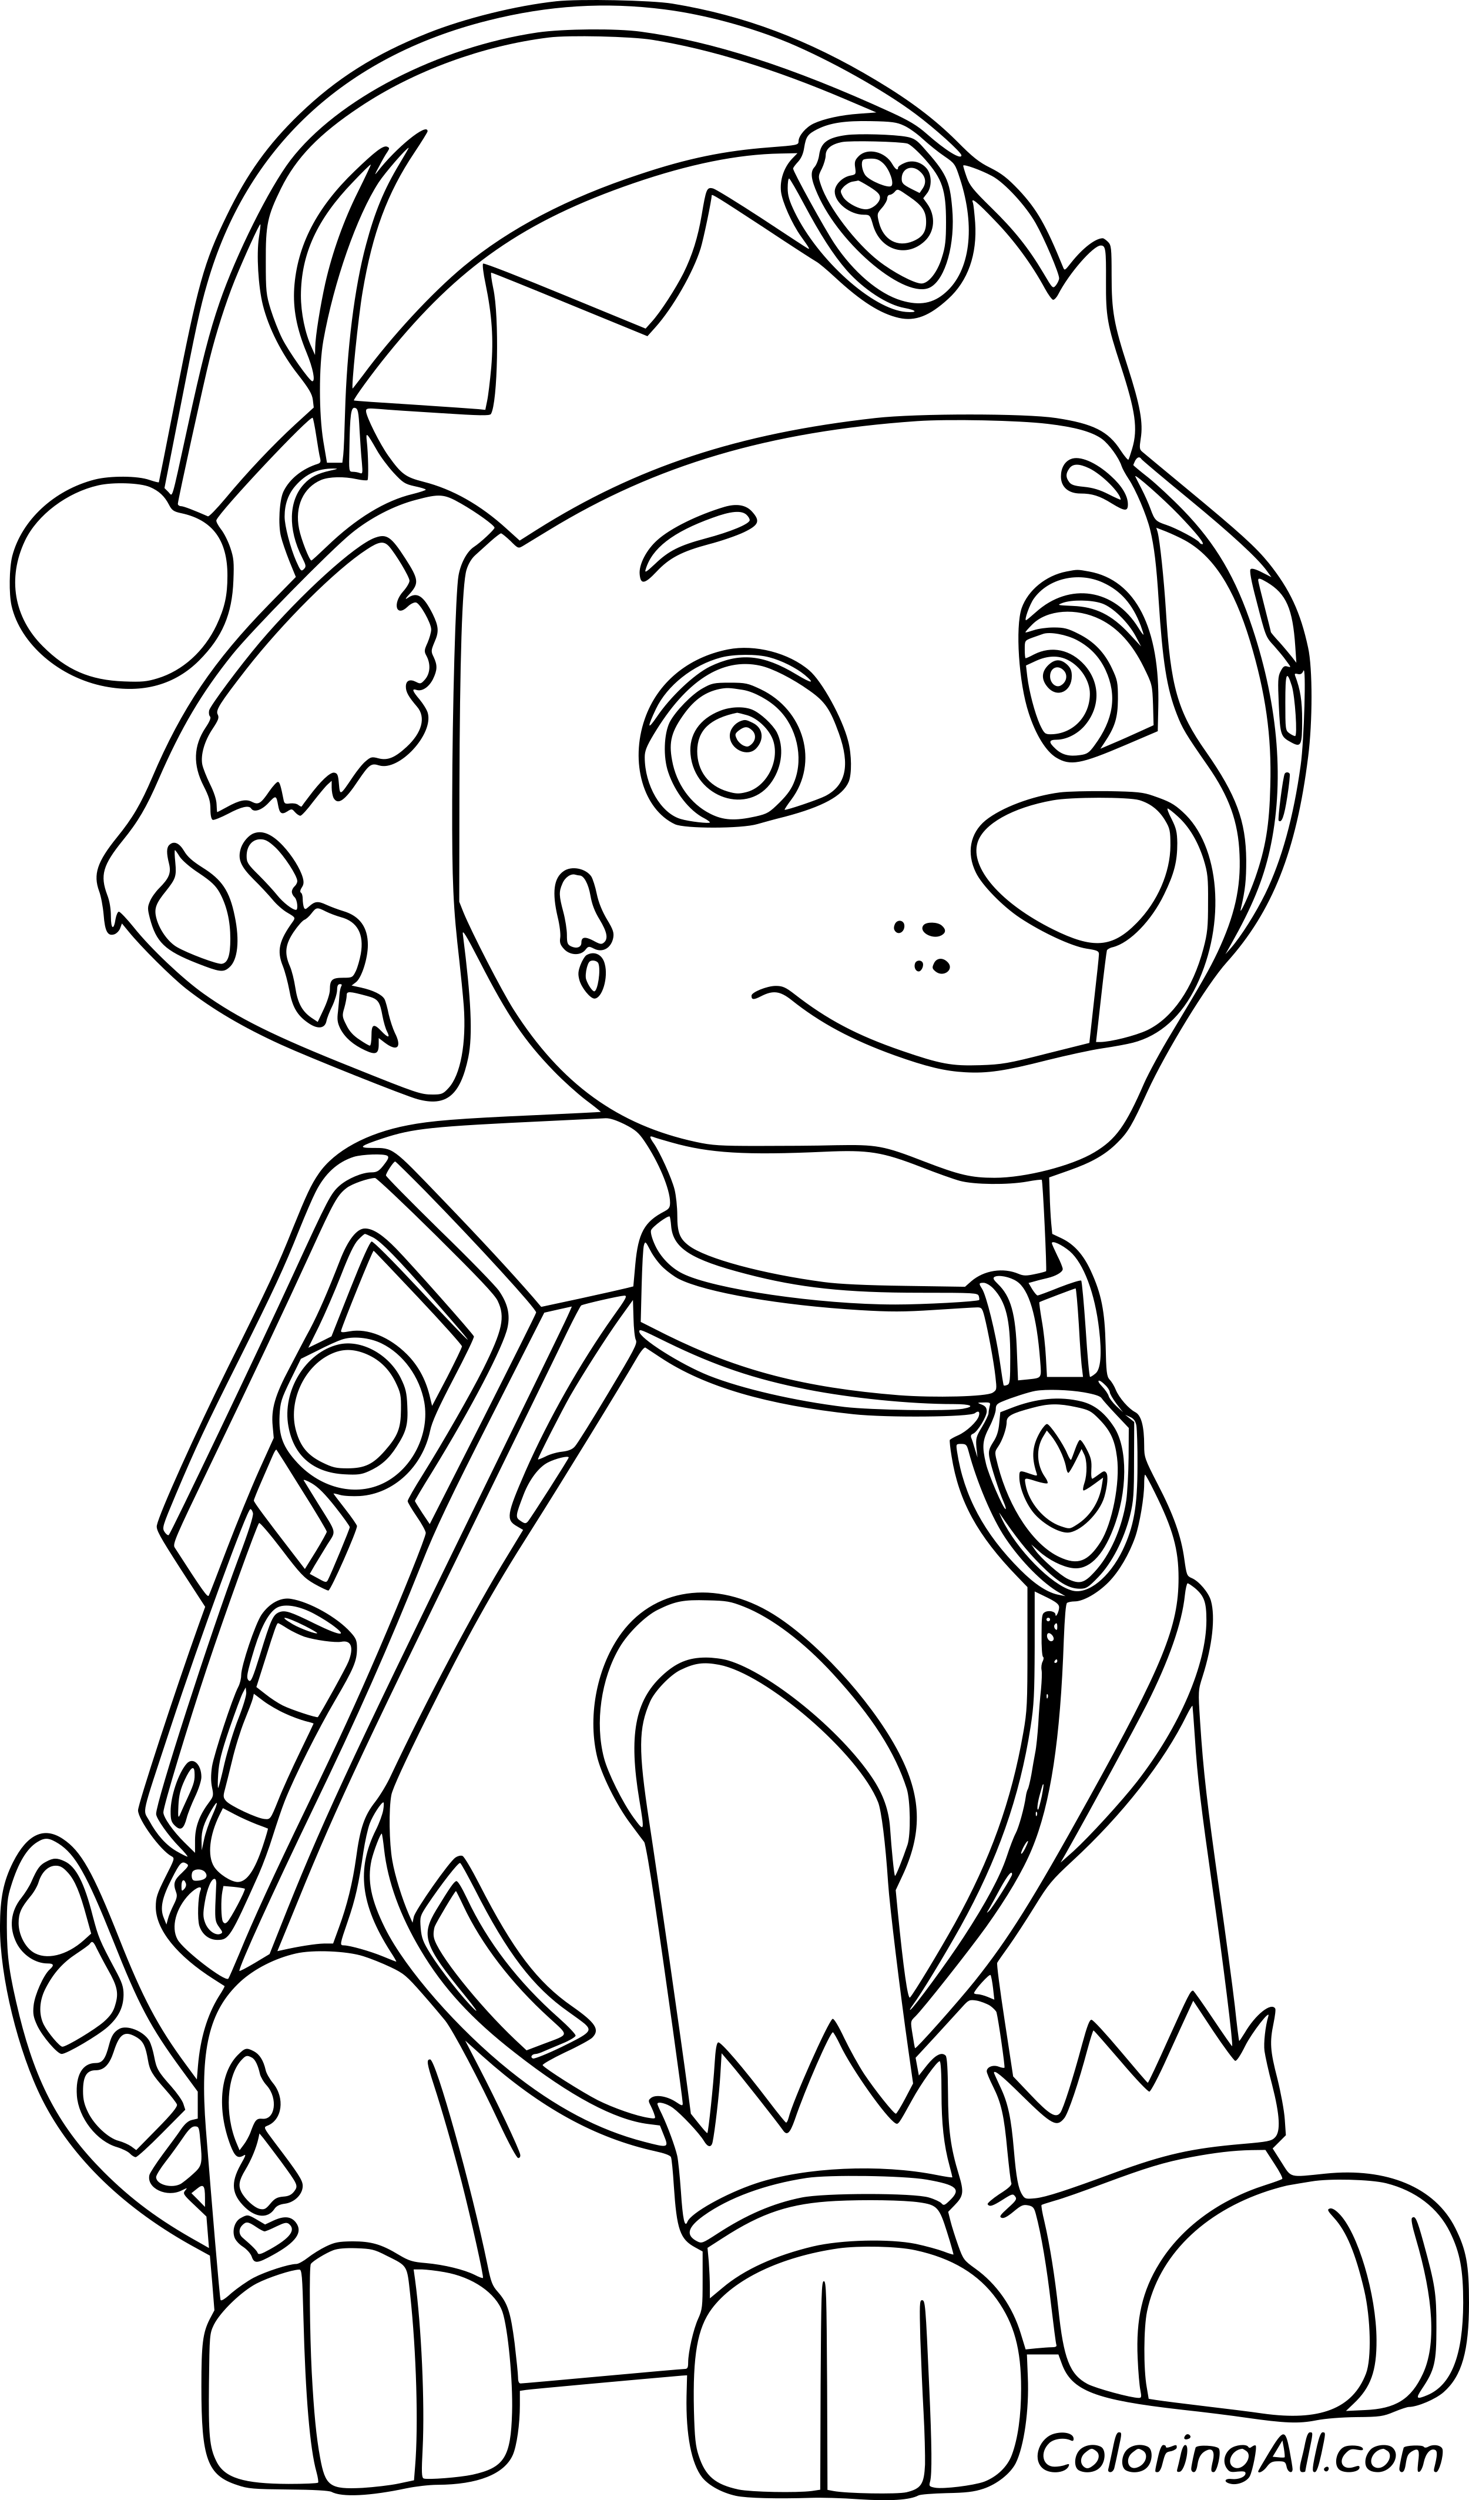 <?xml version="1.0" encoding="UTF-8"?>
<svg xmlns="http://www.w3.org/2000/svg" version="1.0" viewBox="0 0 811.783 1381.119" preserveAspectRatio="xMidYMid meet">
  <g transform="translate(-277.716,1441.616) scale(0.1,-0.1)" fill="#000000" stroke="none">
    <path d="M5850 14409 c-221 -24 -505 -94 -710 -176 -291 -116 -505 -251 -709 -448 -173 -167 -289 -329 -401 -560 -127 -261 -158 -374 -286 -1025 -48 -245 -88 -446 -89 -448 -2 -2 -25 4 -52 13 -64 23 -217 24 -303 2 -224 -58 -403 -224 -455 -422 -17 -68 -19 -209 -4 -275 48 -211 265 -398 517 -446 209 -40 387 10 521 145 127 128 181 254 188 441 4 100 2 124 -17 180 -12 36 -35 82 -52 103 -16 21 -28 43 -25 50 22 53 518 580 532 565 3 -3 12 -48 20 -101 8 -53 17 -107 21 -121 5 -20 2 -27 -12 -32 -87 -27 -157 -84 -190 -152 -23 -46 -31 -185 -14 -250 6 -26 27 -87 46 -135 l36 -88 -149 -152 c-306 -313 -482 -574 -644 -954 -63 -147 -108 -225 -196 -333 -109 -135 -132 -204 -98 -297 10 -26 21 -85 25 -131 7 -91 22 -119 59 -107 12 4 27 19 32 33 l10 27 37 -45 c69 -85 237 -252 317 -315 146 -114 313 -213 526 -310 153 -70 686 -283 754 -301 159 -43 236 21 280 231 25 122 16 318 -30 680 -4 31 16 -1 93 -150 154 -300 247 -438 409 -605 50 -52 130 -124 177 -160 47 -35 84 -65 83 -66 -1 -1 -164 -9 -362 -18 -430 -19 -578 -31 -705 -56 -225 -43 -405 -141 -491 -266 -43 -62 -69 -119 -142 -299 -86 -215 -132 -314 -359 -770 -180 -363 -381 -809 -394 -875 -5 -24 15 -60 130 -239 l137 -211 -35 -97 c-130 -363 -336 -993 -336 -1027 0 -51 124 -222 185 -254 19 -10 17 -15 -34 -115 -46 -92 -53 -113 -53 -165 0 -125 117 -270 322 -400 30 -19 56 -36 58 -37 2 -2 -12 -27 -31 -56 -64 -103 -103 -231 -116 -386 l-6 -74 -61 83 c-155 210 -239 369 -369 698 -145 366 -210 481 -309 547 -105 71 -198 28 -277 -128 -53 -106 -71 -196 -72 -354 -1 -277 100 -691 233 -956 163 -324 457 -608 856 -824 l71 -39 13 -151 12 -151 -26 -49 c-38 -75 -46 -136 -46 -371 0 -401 32 -491 197 -545 61 -21 90 -23 284 -25 139 -1 224 -6 238 -13 57 -31 214 -23 416 20 49 10 125 19 170 19 223 1 369 59 416 165 22 50 39 171 39 275 l0 79 33 5 c24 4 607 57 861 79 l30 2 -3 -115 c-4 -215 27 -374 87 -450 37 -45 109 -84 186 -101 60 -13 229 -17 416 -11 52 2 172 -1 265 -8 171 -11 280 -4 327 21 10 6 80 11 156 13 109 2 151 7 203 24 75 25 149 83 179 141 46 92 75 295 67 477 l-5 124 87 0 87 0 18 -49 c54 -152 185 -202 662 -256 121 -13 281 -33 355 -44 217 -31 293 -34 389 -15 51 10 140 17 225 18 128 1 146 4 206 29 36 15 73 27 81 27 48 0 149 43 193 82 101 89 140 227 140 493 0 212 -15 292 -76 414 -112 224 -377 335 -717 300 -204 -21 -187 -26 -243 62 l-49 77 36 36 37 37 -6 87 c-3 48 -22 149 -41 226 -40 154 -43 201 -21 306 8 40 13 76 9 81 -22 36 -109 -33 -168 -134 -16 -26 -30 -47 -31 -45 -2 2 -13 89 -24 193 -12 105 -51 393 -86 640 -67 475 -88 653 -106 931 -11 170 -11 172 14 250 54 170 71 328 46 417 -12 45 -67 110 -107 126 -26 11 -28 18 -40 103 -17 127 -60 248 -148 417 -71 138 -74 147 -74 212 0 106 -16 167 -49 184 -37 19 -90 80 -108 124 -8 20 -23 45 -34 56 -16 18 -19 42 -22 190 -5 190 -23 283 -82 411 -41 89 -92 146 -160 179 l-53 25 -6 62 c-3 35 -7 105 -8 156 l-3 94 108 38 c128 45 203 88 268 153 60 59 82 96 167 283 101 220 330 594 438 714 253 281 385 615 450 1135 25 194 25 491 0 603 -42 196 -101 322 -217 467 -73 90 -158 167 -458 415 -123 102 -232 192 -241 200 -16 13 -17 22 -9 74 14 86 -3 181 -71 393 -78 241 -90 309 -90 509 0 151 -2 166 -20 184 -11 11 -24 20 -29 20 -40 0 -110 -54 -173 -133 -37 -47 -38 -48 -47 -25 -95 233 -144 318 -244 425 -62 65 -95 91 -157 122 -63 31 -98 59 -186 148 -121 120 -255 222 -444 335 -377 226 -731 359 -1127 424 -116 19 -516 27 -643 13z m600 -45 c220 -28 475 -97 685 -184 228 -96 526 -262 701 -393 105 -78 254 -212 254 -229 0 -27 -88 27 -192 119 -52 46 -97 73 -202 121 -542 248 -982 390 -1376 443 -137 19 -430 16 -571 -4 -550 -81 -1110 -370 -1367 -706 -116 -152 -301 -522 -392 -787 -55 -160 -96 -317 -180 -704 -89 -407 -77 -367 -103 -341 l-21 21 78 397 c95 487 119 599 158 732 216 749 755 1254 1553 1454 334 84 648 103 975 61z m-67 -168 c317 -51 675 -161 1075 -332 l162 -69 -95 -7 c-101 -7 -195 -28 -251 -54 -43 -20 -84 -68 -84 -98 0 -21 -5 -22 -162 -34 -248 -19 -451 -60 -717 -149 -398 -131 -720 -300 -971 -508 -178 -148 -398 -386 -558 -603 -30 -39 -55 -72 -56 -72 -9 0 31 395 55 535 55 325 136 544 286 768 40 60 73 113 73 118 0 51 -175 -91 -279 -226 -16 -21 -13 -12 10 30 17 33 38 70 47 82 13 20 12 23 -2 29 -21 8 -66 -26 -179 -135 -210 -202 -318 -411 -334 -646 -7 -114 13 -223 68 -356 36 -87 50 -159 32 -159 -15 1 -132 166 -167 237 -20 40 -48 112 -63 160 -25 81 -27 102 -27 263 -1 206 9 252 84 405 84 170 211 301 435 450 298 199 680 339 1045 384 109 14 457 6 573 -13z m1388 -473 c26 -11 74 -45 106 -75 33 -30 86 -73 119 -95 57 -39 60 -43 86 -124 87 -267 56 -510 -79 -628 -68 -61 -143 -75 -244 -45 -125 37 -265 156 -371 315 -55 83 -228 397 -228 414 0 5 12 21 26 36 18 19 30 45 35 79 10 61 19 75 72 102 69 35 152 48 297 45 113 -2 143 -6 181 -24z m-2787 -213 c-85 -141 -136 -265 -184 -445 -64 -237 -106 -577 -116 -925 -3 -107 -7 -214 -10 -237 l-5 -43 -43 0 -42 0 -20 118 c-25 154 -25 414 0 557 58 324 185 688 306 874 34 52 154 191 166 191 1 0 -22 -40 -52 -90z m2169 28 c-44 -48 -67 -116 -60 -180 7 -58 61 -178 110 -247 48 -67 53 -76 36 -66 -8 4 -122 79 -254 166 -132 86 -252 160 -267 164 -35 9 -39 -2 -63 -145 -21 -125 -52 -224 -101 -323 -43 -85 -128 -217 -176 -269 l-33 -37 -445 183 c-245 101 -449 181 -453 176 -5 -4 1 -54 13 -110 36 -175 45 -306 32 -462 -7 -76 -17 -160 -23 -187 l-10 -49 -37 4 c-20 2 -183 13 -362 25 -178 11 -326 21 -327 23 -5 5 101 151 185 254 393 486 756 738 1360 946 309 106 577 160 811 164 l95 2 -31 -32z m-2397 -180 c-79 -158 -142 -334 -181 -505 -28 -126 -55 -294 -56 -355 l-1 -43 -19 43 c-36 77 -59 190 -59 286 1 228 88 420 288 627 52 55 96 98 98 96 2 -1 -30 -68 -70 -149z m3505 85 c68 -37 184 -162 239 -259 47 -82 130 -277 130 -305 0 -9 -8 -26 -17 -38 -18 -21 -18 -21 -70 67 -82 138 -161 237 -288 361 -100 98 -120 123 -136 169 -11 31 -19 59 -19 63 0 11 101 -25 161 -58z m-1041 -154 c89 -167 162 -281 236 -366 93 -105 224 -191 319 -208 70 -13 76 -27 9 -22 -183 14 -486 286 -615 551 -30 62 -39 92 -39 133 0 29 3 53 8 53 4 0 41 -64 82 -141z m-226 -127 c149 -99 281 -184 294 -191 13 -7 60 -46 105 -88 144 -133 250 -200 352 -223 90 -20 168 10 272 105 109 99 161 245 149 422 -4 51 -9 99 -12 108 -14 35 20 9 122 -98 106 -109 204 -243 275 -374 19 -35 40 -63 46 -63 7 0 20 14 28 30 60 117 194 270 235 270 27 0 30 -18 29 -200 -1 -191 7 -237 82 -466 81 -249 95 -347 63 -455 -9 -30 -18 -58 -21 -62 -2 -4 -22 19 -43 51 -68 106 -151 148 -357 179 -170 26 -768 26 -998 0 -759 -85 -1319 -269 -1873 -618 l-93 -59 -72 65 c-145 132 -298 219 -460 260 -98 25 -121 41 -193 142 -47 65 -124 219 -124 248 0 16 8 17 73 12 39 -4 193 -14 340 -23 215 -14 270 -15 277 -5 38 62 47 539 13 694 -10 48 -15 87 -11 87 5 0 201 -79 436 -176 l427 -175 43 48 c97 108 210 305 251 437 16 52 61 268 61 293 0 10 36 -13 284 -175z m-2786 -57 c-14 -94 -4 -271 22 -375 32 -127 104 -269 194 -383 60 -77 78 -107 82 -140 l5 -42 -103 -94 c-125 -115 -269 -268 -385 -408 -48 -57 -91 -102 -97 -99 -73 32 -134 56 -148 56 -10 0 -18 6 -18 13 0 18 144 675 176 802 37 148 89 310 138 432 50 123 137 315 142 310 2 -2 -2 -34 -8 -72z m556 -1063 c4 -65 9 -146 13 -181 5 -58 4 -64 -11 -58 -10 4 -27 7 -39 7 -22 0 -22 3 -19 127 3 191 9 232 31 226 16 -4 20 -20 25 -121z m3801 33 c154 -18 246 -44 301 -83 40 -29 95 -106 109 -150 4 -13 21 -44 38 -70 40 -59 100 -200 120 -282 22 -90 35 -197 47 -390 22 -340 45 -487 100 -628 31 -80 48 -109 172 -287 118 -170 168 -308 175 -490 8 -183 -27 -338 -122 -540 -46 -96 -81 -158 -252 -442 -61 -100 -129 -226 -153 -280 -102 -235 -156 -311 -275 -382 -124 -75 -383 -141 -552 -141 -129 0 -196 16 -388 90 -227 88 -261 94 -490 90 -104 -3 -298 -4 -430 -4 -207 0 -254 3 -341 22 -432 93 -747 321 -1009 732 -66 104 -231 425 -277 537 l-23 58 1 620 c2 712 15 1133 39 1213 10 33 28 63 48 81 18 16 55 50 83 75 28 25 55 46 60 46 4 0 28 -19 52 -42 42 -42 43 -43 70 -27 15 9 79 48 143 87 590 360 1216 545 2034 602 176 12 561 4 720 -15z m-3705 -146 c19 -34 60 -89 92 -124 52 -56 63 -63 118 -75 33 -7 60 -15 60 -19 0 -3 -33 -14 -73 -24 -151 -36 -312 -134 -473 -289 -45 -43 -83 -78 -86 -78 -11 0 -57 118 -68 174 -25 124 23 229 122 271 44 18 126 20 198 4 28 -6 54 -8 58 -5 7 7 4 146 -4 216 -6 53 0 47 56 -51z m4225 -49 c3 -5 119 -103 258 -217 243 -200 386 -332 436 -402 l24 -33 -53 27 c-35 18 -56 23 -62 17 -7 -7 3 -64 32 -173 52 -202 51 -200 98 -251 21 -24 52 -60 67 -82 27 -36 28 -38 8 -32 -18 6 -25 1 -39 -26 -15 -28 -16 -52 -10 -188 8 -168 10 -173 71 -206 52 -28 58 -15 58 123 0 108 -10 171 -39 247 -4 11 0 13 15 9 15 -4 24 1 31 18 16 37 4 -385 -15 -521 -40 -289 -105 -524 -196 -711 -52 -106 -134 -236 -189 -299 l-31 -35 31 55 c115 204 177 353 214 520 82 368 49 790 -95 1225 -92 279 -203 467 -383 653 -61 63 -148 144 -193 180 -46 36 -83 67 -83 69 0 2 5 13 10 24 12 21 25 25 35 9z m-4485 -64 c-67 -15 -107 -35 -142 -73 -86 -91 -91 -250 -11 -407 22 -44 23 -50 9 -64 -14 -14 -18 -10 -42 44 -32 73 -64 195 -64 246 0 69 20 126 62 173 57 64 121 93 208 93 29 0 26 -2 -20 -12z m4690 -242 c100 -104 148 -164 131 -164 -5 0 -13 4 -16 10 -10 16 -129 79 -181 96 -60 20 -66 26 -89 89 -10 28 -32 77 -49 110 -17 33 -33 64 -35 69 -9 22 152 -120 239 -210z m-5685 152 c50 -21 82 -51 106 -98 16 -31 26 -38 69 -47 172 -37 255 -149 254 -346 0 -108 -15 -176 -60 -272 -69 -145 -188 -252 -326 -294 -59 -18 -87 -21 -186 -17 -188 7 -317 63 -448 194 -160 159 -197 376 -99 583 68 143 233 267 405 306 83 19 230 14 285 -9z m1719 -91 c86 -49 186 -121 186 -134 0 -10 -77 -82 -114 -106 -38 -25 -73 -90 -85 -158 -16 -87 -34 -728 -35 -1247 -1 -452 5 -581 40 -885 8 -71 19 -182 24 -245 15 -207 -18 -384 -85 -455 -29 -32 -38 -35 -87 -35 -66 0 -87 7 -438 148 -439 175 -638 274 -829 410 -115 82 -292 249 -385 366 -38 47 -75 86 -82 86 -6 0 -14 -18 -18 -39 -10 -67 -26 -59 -26 13 0 42 -7 85 -20 118 -41 109 -25 165 86 302 83 102 130 181 198 338 124 285 237 476 407 688 103 129 543 577 659 671 103 84 236 153 356 184 131 35 155 33 248 -20z m3998 -202 c159 -86 273 -262 363 -558 86 -287 120 -523 112 -800 -5 -217 -26 -343 -83 -507 -33 -94 -91 -219 -80 -173 25 107 30 158 30 270 -2 217 -55 359 -222 598 -158 224 -196 359 -222 782 -11 173 -33 385 -46 433 l-7 23 54 -21 c30 -12 75 -33 101 -47z m458 -234 c105 -63 141 -145 155 -354 l6 -90 -23 30 c-13 16 -44 54 -70 83 -27 29 -48 54 -48 57 0 3 -16 66 -35 141 -19 74 -35 139 -35 145 0 14 11 11 50 -12z m136 -572 c18 -59 32 -277 18 -277 -5 0 -20 7 -32 16 -21 15 -22 21 -22 170 0 164 7 183 36 91z m-3686 -2422 c57 -29 76 -45 108 -92 80 -118 142 -266 142 -340 0 -27 -6 -35 -32 -49 -110 -57 -144 -118 -160 -292 l-11 -122 -36 -9 c-20 -5 -134 -31 -254 -57 l-219 -47 -46 54 c-125 143 -276 307 -506 546 -274 285 -264 278 -384 278 -79 0 -66 11 61 53 168 55 263 65 922 96 149 7 287 14 308 15 25 1 60 -11 107 -34z m259 -100 c208 -59 407 -71 846 -51 244 11 316 -1 531 -84 84 -33 182 -68 216 -77 79 -21 264 -23 371 -4 42 8 79 12 81 10 6 -6 29 -500 24 -505 -3 -2 -31 -10 -62 -16 -46 -10 -63 -10 -89 1 -86 37 -193 20 -263 -41 l-34 -30 -328 5 c-220 3 -368 10 -451 21 -338 45 -654 130 -748 202 -50 38 -63 72 -63 166 0 46 -7 111 -15 143 -16 64 -82 208 -115 255 -24 34 -25 44 -4 36 9 -4 56 -18 103 -31z m-1572 -73 c10 -6 7 -17 -12 -42 -31 -42 -43 -50 -76 -50 -50 0 -130 -34 -175 -73 -49 -44 -62 -68 -257 -492 -186 -405 -671 -1420 -687 -1438 -4 -4 -14 3 -23 16 -15 23 -12 32 62 208 110 260 161 369 352 750 189 379 245 499 330 712 33 82 73 175 90 208 51 102 121 166 212 195 47 14 165 18 184 6z m209 -194 c297 -304 614 -651 614 -672 0 -6 -133 -271 -294 -590 l-294 -579 -41 61 c-22 34 -41 64 -41 67 0 3 42 75 94 158 217 353 396 696 418 801 15 71 1 131 -47 201 -19 28 -167 180 -330 338 -162 159 -295 294 -295 300 0 13 42 77 51 77 3 0 77 -73 165 -162z m60 -246 c233 -231 327 -329 342 -363 42 -88 26 -161 -81 -376 -70 -139 -222 -404 -333 -582 -46 -73 -84 -139 -84 -147 0 -7 23 -45 50 -85 28 -40 50 -81 50 -91 0 -22 -128 -341 -260 -648 -122 -283 -222 -501 -400 -870 -180 -372 -297 -626 -370 -805 -30 -71 -57 -134 -61 -139 -17 -20 -251 160 -281 217 -37 67 -9 173 66 250 39 39 74 51 61 20 -14 -34 -18 -160 -6 -196 16 -48 54 -77 100 -77 63 0 72 14 229 365 22 50 57 144 77 210 21 66 50 153 66 193 53 134 185 397 278 555 103 176 121 218 121 288 0 42 -5 55 -36 89 -74 82 -227 168 -329 184 -57 10 -120 -25 -163 -88 -35 -53 -112 -281 -112 -334 0 -18 -7 -47 -16 -64 -33 -63 -134 -372 -145 -439 -7 -47 -7 -84 0 -117 9 -42 7 -50 -13 -77 -56 -74 -80 -137 -81 -212 l0 -72 -58 57 c-64 63 -117 139 -117 167 0 33 138 489 240 795 100 301 276 789 289 803 4 4 60 -61 124 -145 104 -137 124 -158 181 -191 36 -20 71 -37 78 -37 13 0 158 329 158 356 0 6 -29 48 -65 94 -36 46 -65 84 -65 86 0 1 17 -2 37 -8 21 -6 70 -8 109 -6 186 12 346 161 388 360 10 49 45 126 130 289 64 122 115 227 112 233 -7 17 -348 401 -429 484 -76 78 -129 112 -173 112 -45 0 -94 -63 -138 -176 -69 -177 -117 -287 -165 -379 -27 -49 -78 -147 -114 -216 -80 -150 -102 -227 -93 -320 l6 -66 -81 -179 c-44 -98 -123 -291 -176 -429 -52 -137 -98 -256 -102 -263 -7 -12 -34 26 -188 265 -13 19 2 54 188 440 253 526 420 879 566 1198 124 272 145 310 196 349 30 23 119 54 157 55 8 0 159 -142 336 -317z m1300 52 c10 -123 109 -186 414 -265 294 -77 549 -104 963 -104 300 0 317 -1 323 -18 3 -10 4 -20 2 -22 -10 -9 -309 -25 -463 -25 -423 0 -1009 86 -1178 172 -64 32 -122 93 -151 158 -16 35 -25 68 -21 80 6 19 94 84 103 76 2 -3 6 -26 8 -52z m-1648 -63 c46 -24 135 -115 337 -346 273 -311 249 -293 -87 66 -144 154 -248 258 -257 257 -10 -2 -53 -98 -119 -264 l-103 -260 -64 -32 -64 -31 59 119 c32 66 87 193 122 282 43 111 72 172 94 195 17 18 34 33 38 33 4 0 23 -9 44 -19z m1605 -168 c25 -23 62 -50 84 -61 147 -75 566 -147 1002 -173 165 -10 244 -10 410 1 113 7 219 14 235 14 27 1 31 -3 43 -49 19 -74 52 -250 61 -333 8 -71 8 -74 -15 -89 -33 -22 -321 -29 -519 -14 -522 42 -884 136 -1283 333 l-143 72 5 200 c3 111 8 212 13 225 7 22 9 20 35 -30 15 -30 47 -73 72 -96z m2246 91 c76 -66 139 -231 162 -432 16 -134 9 -220 -20 -243 -13 -11 -26 -19 -30 -19 -4 0 -15 118 -24 262 -10 145 -21 266 -25 270 -4 4 -58 -13 -120 -37 -62 -25 -116 -45 -121 -45 -5 0 -18 16 -30 35 l-20 34 37 10 c20 6 51 13 67 17 47 11 85 33 85 50 0 8 -13 41 -30 74 -16 33 -30 64 -30 69 0 17 55 -8 99 -45z m-3600 -256 c133 -141 241 -262 241 -269 0 -7 -37 -83 -82 -171 l-83 -158 -15 62 c-23 89 -64 163 -124 223 -96 96 -217 145 -316 127 -39 -7 -50 -7 -48 3 10 38 174 444 180 442 3 -1 114 -118 247 -259z m3307 90 c68 -45 110 -189 129 -435 8 -104 12 -98 -71 -107 l-51 -5 -6 152 c-7 218 -34 312 -106 381 -23 22 -28 32 -19 38 21 14 87 1 124 -24z m-129 -40 c69 -74 93 -169 93 -379 0 -127 -2 -148 -16 -153 -9 -4 -18 -5 -20 -3 -2 1 -12 65 -23 142 -22 149 -73 355 -97 392 -19 30 -18 33 9 33 13 0 37 -14 54 -32z m472 -200 c6 -112 14 -222 18 -245 l5 -43 -99 0 -100 0 -6 108 c-3 59 -13 151 -23 205 -9 53 -15 99 -13 100 5 4 192 75 200 76 3 1 11 -90 18 -201z m-2574 45 c-179 -252 -359 -570 -484 -854 -104 -239 -109 -269 -47 -304 l34 -20 -85 -140 c-182 -296 -452 -807 -647 -1220 -20 -44 -59 -108 -86 -143 -59 -75 -83 -144 -105 -309 -19 -137 -50 -263 -95 -385 l-32 -88 -51 0 c-45 -1 -141 -16 -229 -36 l-28 -6 69 168 c246 607 344 816 1041 2244 233 476 454 929 491 1007 38 78 73 144 78 148 14 8 211 53 238 54 19 1 10 -16 -62 -116z m126 -129 c10 -19 -10 -56 -153 -294 -89 -149 -172 -282 -184 -294 -13 -16 -36 -25 -71 -29 -29 -3 -70 -15 -92 -27 -23 -11 -41 -18 -41 -15 0 10 132 269 178 350 71 123 196 319 275 430 l72 100 3 -100 c1 -55 7 -110 13 -121z m-395 94 c-24 -51 -247 -509 -496 -1018 -712 -1457 -854 -1764 -1075 -2322 l-58 -146 -83 -50 c-46 -27 -84 -47 -84 -43 0 29 184 432 410 901 242 501 414 889 600 1355 71 180 155 356 383 805 l292 575 75 17 c41 9 76 17 77 17 1 1 -17 -41 -41 -91z m568 -107 c267 -130 482 -203 771 -260 244 -48 572 -81 812 -81 97 0 123 -13 51 -26 -82 -14 -506 -7 -653 10 -273 33 -568 101 -750 173 -156 62 -385 207 -385 244 0 15 8 12 154 -60z m-1578 -6 c119 -58 211 -185 236 -325 30 -174 -65 -366 -222 -445 -152 -77 -345 -33 -478 109 -81 87 -105 151 -100 262 4 75 9 91 61 198 l57 116 93 46 c50 26 110 53 132 60 60 21 154 12 221 -21z m1543 -79 c242 -160 586 -261 1064 -312 186 -20 646 -16 672 6 19 16 29 8 21 -17 -10 -31 -68 -85 -113 -105 -23 -10 -44 -22 -47 -26 -2 -4 2 -45 10 -92 39 -246 143 -436 363 -663 l56 -58 0 -337 c0 -305 -2 -349 -23 -467 -66 -378 -182 -700 -379 -1055 -87 -156 -225 -384 -247 -408 -12 -12 -36 156 -68 478 l-11 115 36 77 c109 230 108 425 -5 655 -129 265 -426 604 -676 772 -317 214 -674 180 -869 -82 -134 -181 -189 -450 -138 -677 22 -100 109 -276 187 -379 34 -46 68 -91 75 -100 7 -9 32 -155 57 -326 61 -410 156 -1095 156 -1118 0 -15 -5 -14 -39 9 -48 31 -109 41 -135 22 -17 -13 -17 -17 -3 -44 8 -16 18 -39 21 -51 7 -20 5 -22 -31 -16 -69 10 -197 55 -283 98 -84 43 -292 174 -304 193 -3 5 53 37 124 71 72 33 139 70 150 81 44 44 19 82 -111 173 -193 134 -326 310 -513 675 -42 82 -84 153 -93 156 -9 4 -26 0 -39 -9 -34 -22 -221 -289 -230 -327 l-7 -33 -20 45 c-38 88 -78 216 -92 299 -17 96 -20 284 -5 362 7 36 73 180 199 434 222 446 356 687 574 1029 173 273 491 791 582 948 23 40 43 64 49 60 6 -4 44 -29 85 -56z m2456 -151 c14 -13 25 -31 25 -39 0 -8 16 -36 36 -63 l37 -48 -37 34 c-20 19 -39 44 -42 55 -3 12 -20 36 -37 54 -36 37 -18 44 18 7z m-119 -40 c62 -11 92 -21 99 -33 6 -9 42 -50 80 -90 l70 -74 -1 -161 c-1 -89 -7 -197 -13 -240 -24 -155 -90 -303 -177 -396 -56 -61 -82 -67 -146 -37 -42 20 -148 113 -180 159 l-22 32 42 -37 c53 -48 130 -87 186 -94 88 -12 166 63 225 217 80 204 81 446 4 563 -51 78 -107 122 -177 140 -123 31 -255 18 -394 -37 l-57 -22 -6 -62 c-4 -44 -14 -74 -34 -104 -22 -35 -26 -49 -21 -81 7 -44 54 -192 80 -250 9 -21 14 -38 10 -38 -12 0 -94 189 -108 250 -23 97 -20 129 19 204 19 37 35 81 35 97 0 24 6 31 38 44 47 20 149 53 182 58 59 10 184 6 266 -8z m-520 -77 c-3 -13 -6 -30 -6 -39 0 -8 -16 -42 -36 -75 -33 -54 -35 -64 -31 -114 l6 -55 -14 45 c-7 25 -16 53 -20 62 -5 12 -2 20 9 24 24 9 76 94 76 124 0 19 -7 29 -27 37 -28 11 -28 11 11 12 35 1 38 -1 32 -21z m480 -5 c69 -15 81 -21 125 -66 62 -63 87 -115 99 -212 18 -139 -27 -366 -91 -467 -70 -109 -127 -130 -227 -83 -143 66 -278 267 -340 505 -19 74 -19 75 -1 102 25 35 49 103 49 139 0 33 27 48 145 79 88 24 144 24 241 3z m331 -102 c3 -20 7 -119 6 -221 0 -224 -20 -337 -82 -467 -73 -151 -192 -247 -279 -223 -114 30 -307 227 -388 395 -13 28 -19 42 -12 31 86 -127 148 -206 223 -281 97 -98 157 -135 220 -135 35 0 46 7 101 64 75 77 142 207 176 341 19 78 22 117 22 303 l1 213 -25 20 -25 20 27 -12 c20 -9 30 -22 35 -48z m-927 -143 c44 -166 130 -370 203 -478 87 -130 210 -253 302 -304 l30 -17 -35 7 c-62 11 -133 57 -215 139 -200 200 -312 409 -349 653 -6 41 -6 42 23 42 27 0 31 -5 41 -42z m-3684 -214 c76 -120 137 -223 137 -229 0 -5 -27 -54 -60 -108 l-61 -98 -64 83 c-152 197 -218 286 -218 295 0 6 20 55 44 110 24 55 51 117 60 138 9 21 18 36 21 33 2 -2 66 -103 141 -224z m1474 181 c0 -7 -211 -338 -226 -354 -11 -12 -17 -12 -39 3 -31 20 -30 27 16 147 32 82 83 150 133 176 42 22 116 40 116 28z m3238 -192 c101 -203 132 -315 132 -474 0 -268 -86 -479 -498 -1222 -313 -565 -441 -769 -628 -1004 -99 -123 -324 -376 -330 -371 -2 2 -8 37 -14 76 -12 73 -12 73 16 100 43 42 295 361 390 493 117 164 204 311 254 432 103 248 157 604 176 1157 5 124 11 198 18 202 6 4 25 8 42 8 47 0 127 45 188 107 57 58 113 153 147 250 24 70 49 218 49 291 0 28 2 52 5 52 3 0 27 -44 53 -97z m-4528 -81 c44 -56 80 -106 80 -112 0 -10 -101 -253 -121 -292 -8 -15 -13 -14 -54 9 l-46 25 27 47 c15 25 47 77 70 115 50 79 55 56 -51 226 -39 63 -75 121 -79 128 -5 8 15 1 43 -15 36 -21 73 -58 131 -131z m-455 -34 c4 -15 -25 -105 -81 -253 -156 -417 -454 -1341 -454 -1409 0 -25 69 -122 129 -183 29 -29 48 -53 44 -53 -4 0 -31 13 -60 30 -57 33 -109 90 -152 170 -35 63 -47 10 116 505 171 519 426 1215 444 1215 5 0 11 -10 14 -22z m5205 -414 c52 -44 64 -78 64 -179 -1 -244 -146 -584 -383 -890 -84 -108 -266 -307 -352 -385 l-71 -63 31 54 c147 261 377 685 445 819 122 242 195 449 211 605 4 36 11 65 15 65 5 0 22 -12 40 -26z m-750 -107 c0 -23 -20 -62 -20 -40 0 17 -36 26 -58 14 -17 -9 -19 -22 -19 -126 -1 -63 3 -118 8 -121 5 -3 4 -14 -2 -26 -6 -11 -9 -32 -6 -47 3 -14 1 -62 -3 -106 -5 -44 -12 -129 -15 -190 -4 -60 -11 -132 -17 -160 -5 -27 -15 -81 -21 -120 -7 -38 -16 -76 -20 -82 -4 -7 -9 -25 -11 -41 -8 -59 -38 -169 -56 -203 -11 -20 -33 -78 -50 -130 -35 -106 -114 -254 -238 -444 -88 -135 -274 -389 -294 -401 -6 -4 0 8 14 27 45 60 172 269 263 432 204 368 327 716 387 1102 19 121 22 181 23 445 l0 305 68 -33 c52 -26 67 -38 67 -55z m-1742 4 c152 -60 332 -196 493 -372 218 -238 342 -432 407 -634 20 -63 23 -253 4 -310 -26 -77 -65 -175 -69 -171 -5 4 -19 146 -27 263 -7 101 -38 188 -99 279 -175 262 -566 580 -796 648 -30 9 -85 16 -122 16 -98 0 -166 -28 -245 -102 -148 -139 -183 -329 -124 -683 30 -180 29 -182 -31 -100 -62 85 -143 249 -164 330 -51 194 -16 439 86 611 47 80 144 175 212 208 95 47 141 56 272 52 108 -2 129 -6 203 -35z m-2404 -25 c32 -14 88 -47 125 -73 96 -69 55 -68 -88 2 -142 70 -168 78 -202 65 -33 -14 -46 -42 -104 -232 -40 -129 -51 -155 -62 -146 -17 14 -13 35 32 183 38 121 79 195 122 220 37 21 103 14 177 -19z m-21 -82 c37 -19 67 -36 67 -39 0 -9 -92 24 -135 49 -88 52 -42 45 68 -10z m4117 36 c0 -5 -4 -10 -10 -10 -5 0 -10 5 -10 10 0 6 5 10 10 10 6 0 10 -4 10 -10z m-4214 -50 c26 -16 68 -36 93 -45 60 -19 170 -34 204 -28 55 11 71 -31 40 -109 -12 -32 -148 -277 -169 -307 -5 -6 -148 41 -194 64 -26 13 -69 41 -96 63 l-50 39 49 154 c53 169 64 199 71 199 3 0 26 -13 52 -30z m4254 8 c0 -16 -3 -19 -11 -11 -6 6 -8 16 -5 22 11 17 16 13 16 -11z m-20 -64 c0 -8 -6 -14 -14 -14 -16 0 -29 27 -20 41 8 13 34 -9 34 -27z m20 -124 c0 -5 -5 -10 -11 -10 -5 0 -7 5 -4 10 3 6 8 10 11 10 2 0 4 -4 4 -10z m-1869 -20 c260 -49 774 -493 879 -760 18 -47 40 -221 55 -445 8 -125 67 -608 112 -924 l26 -184 -44 -84 c-24 -45 -47 -83 -51 -83 -12 0 -114 128 -175 219 -31 47 -80 136 -110 198 -33 70 -58 111 -65 107 -25 -16 -220 -453 -243 -547 -4 -15 -10 -27 -14 -26 -3 0 -44 50 -91 112 -150 197 -270 336 -284 331 -9 -4 -15 -39 -20 -122 -6 -106 -34 -373 -40 -379 -2 -2 -23 22 -47 52 l-44 55 -18 137 c-32 244 -165 1169 -212 1475 -61 400 -60 518 5 665 25 57 111 147 167 174 80 39 128 45 214 29z m-2656 -296 c-26 -65 -60 -177 -77 -248 -16 -72 -32 -133 -35 -136 -3 -3 -3 32 0 77 4 64 17 118 62 250 32 92 65 182 74 198 l16 30 3 -27 c2 -15 -17 -78 -43 -144z m257 27 c36 -17 86 -35 112 -42 25 -6 46 -12 46 -14 0 -1 -34 -73 -76 -159 -42 -87 -96 -205 -119 -264 -43 -107 -44 -107 -76 -104 -41 3 -188 72 -212 99 -16 18 -17 27 -8 60 6 21 24 95 41 164 16 69 47 168 68 220 21 52 42 106 46 122 l6 27 53 -40 c29 -22 83 -53 119 -69z m4215 87 c-3 -8 -6 -5 -6 6 -1 11 2 17 5 13 3 -3 4 -12 1 -19z m813 -218 c15 -233 33 -377 100 -850 57 -399 113 -850 106 -857 -1 -2 -49 67 -106 152 -57 85 -106 155 -110 155 -14 0 -27 -26 -136 -267 -60 -134 -111 -243 -114 -242 -3 0 -70 79 -150 174 -80 95 -152 174 -161 174 -11 1 -24 -33 -52 -136 -51 -191 -104 -355 -120 -377 -24 -33 -60 -12 -163 97 l-98 103 -47 309 c-26 170 -45 314 -41 319 3 6 32 48 64 92 32 45 96 143 143 219 77 125 95 146 207 250 277 255 508 550 634 808 16 32 30 54 31 50 1 -4 7 -82 13 -173z m-846 -327 c-8 -37 -17 -69 -19 -72 -9 -8 -5 31 6 73 18 65 18 66 22 66 3 0 -2 -30 -9 -67z m-4585 -109 c-17 -37 -37 -95 -44 -129 l-13 -60 -1 53 c-1 55 13 98 55 170 38 64 39 46 3 -34z m946 34 c-4 -24 -22 -73 -40 -109 -109 -217 -86 -414 80 -674 20 -30 34 -55 32 -55 -2 0 -36 13 -74 29 -70 29 -184 61 -216 61 -23 0 -22 5 22 133 42 121 61 207 86 381 9 60 25 131 35 158 17 46 64 118 76 118 3 0 3 -19 -1 -42z m-700 -79 c33 -12 61 -23 63 -24 1 -1 -11 -44 -28 -95 -45 -136 -89 -200 -139 -200 -37 0 -106 45 -131 85 -38 61 -25 174 31 287 l18 36 63 -33 c35 -19 90 -43 123 -56z m4312 49 c-3 -8 -6 -5 -6 6 -1 11 2 17 5 13 3 -3 4 -12 1 -19z m-3607 -189 c20 -178 88 -364 201 -554 125 -211 282 -382 524 -570 304 -238 550 -369 735 -392 l64 -8 22 -55 c28 -69 25 -70 -109 -35 -252 65 -492 192 -742 392 -287 230 -577 561 -690 788 -78 157 -99 264 -75 375 12 52 51 153 57 147 2 -2 8 -42 13 -88z m-1799 33 c93 -60 154 -168 300 -532 144 -363 206 -479 380 -717 l89 -121 0 -75 0 -74 -30 -7 c-21 -4 -40 -20 -63 -53 -17 -26 -63 -87 -100 -137 -37 -50 -70 -101 -74 -114 -18 -74 97 -128 180 -85 31 15 31 15 17 -2 -13 -16 -9 -23 52 -80 l66 -63 7 -87 7 -87 -58 33 c-218 121 -371 235 -524 388 -241 242 -371 483 -465 861 -56 230 -69 321 -70 490 0 136 3 164 24 230 39 126 87 206 145 241 42 26 64 24 117 -9z m5340 -29 c-11 -21 -20 -32 -21 -25 0 16 32 73 38 68 2 -2 -6 -21 -17 -43z m-4631 -83 c12 -8 7 -16 -27 -49 -44 -40 -50 -60 -33 -106 8 -21 5 -35 -14 -73 -13 -26 -27 -60 -31 -77 l-8 -30 -14 35 c-23 53 -11 112 43 217 47 93 56 101 84 83z m1590 -138 c180 -355 323 -542 517 -678 37 -26 78 -56 91 -67 43 -39 31 -51 -125 -127 -80 -39 -153 -68 -160 -65 -18 6 -7 25 14 25 8 0 29 7 46 15 18 8 64 27 102 43 39 16 71 35 73 43 1 8 -41 52 -94 99 -223 197 -393 419 -505 657 -32 67 -53 101 -61 98 -14 -6 -35 -36 -110 -159 -86 -142 -69 -195 159 -474 53 -65 77 -99 53 -77 -61 58 -188 218 -244 308 -41 66 -49 87 -54 142 -5 63 -3 67 33 123 79 118 176 243 185 237 6 -3 41 -68 80 -143z m-1490 93 c19 -23 5 -42 -33 -47 -30 -3 -36 -1 -40 19 -2 12 1 27 6 32 16 16 53 13 67 -4z m4460 -13 c0 -13 -108 -184 -127 -202 -15 -14 -15 -13 -1 10 8 14 36 64 62 113 42 76 66 105 66 79z m-4398 -58 c-1 -16 -3 -68 -5 -116 -2 -76 1 -90 21 -117 21 -28 21 -32 6 -38 -27 -10 -67 19 -83 61 -12 32 -13 50 -2 115 13 78 38 134 56 128 5 -2 9 -17 7 -33z m-168 9 c4 -9 0 -23 -9 -32 -13 -14 -15 -12 -15 17 0 34 14 43 24 15z m326 -30 c7 -6 -80 -171 -98 -185 -10 -9 -16 -8 -23 3 -10 16 -12 121 -3 167 l6 30 57 -5 c31 -3 58 -8 61 -10z m1208 -95 c99 -211 266 -429 474 -618 112 -103 115 -89 -33 -145 l-92 -35 -61 57 c-205 194 -436 484 -451 567 -4 17 -1 45 5 61 10 25 111 195 117 195 1 0 20 -37 41 -82z m-553 -278 c39 -12 106 -39 150 -60 74 -35 89 -48 176 -147 52 -59 108 -126 126 -148 44 -56 191 -334 298 -564 55 -118 98 -196 106 -196 8 0 13 8 11 19 -5 30 -135 304 -224 475 l-80 155 98 -88 c317 -283 621 -450 951 -523 51 -11 85 -23 88 -33 4 -8 11 -80 16 -160 16 -240 34 -293 117 -338 l42 -23 0 -159 c0 -146 -2 -162 -24 -211 -27 -58 -56 -187 -56 -244 0 -28 -4 -35 -19 -35 -11 0 -216 -18 -456 -40 -240 -22 -443 -40 -451 -40 -9 0 -14 11 -14 33 0 18 -9 104 -19 190 -22 170 -38 221 -93 283 -30 34 -38 54 -57 149 -88 429 -285 1135 -317 1135 -21 0 -18 -22 20 -139 48 -148 108 -358 155 -541 51 -200 123 -522 117 -527 -2 -3 -23 5 -46 17 -58 29 -169 56 -269 65 -74 6 -93 12 -149 45 -97 59 -153 75 -257 75 -77 -1 -98 -5 -146 -28 -31 -15 -76 -43 -100 -62 -24 -19 -53 -35 -64 -35 -41 0 -171 -42 -236 -76 -36 -19 -91 -58 -123 -85 -37 -34 -58 -46 -60 -37 -5 12 -48 525 -81 943 -34 439 16 653 191 815 78 71 192 129 306 155 94 22 283 14 373 -15z m3480 -177 l7 -63 -36 15 c-19 8 -45 15 -56 15 -11 0 -20 3 -20 6 0 15 86 110 91 100 4 -6 10 -39 14 -73z m-17 -96 c17 -12 34 -29 36 -37 10 -36 48 -301 44 -306 -3 -2 -17 0 -32 6 -31 12 -66 -2 -66 -26 0 -8 16 -46 35 -84 45 -90 61 -158 79 -356 9 -89 18 -169 22 -177 4 -11 -15 -29 -66 -61 -39 -26 -68 -51 -65 -56 10 -16 27 -11 85 26 50 32 56 33 67 17 11 -14 6 -23 -40 -64 -43 -39 -49 -48 -35 -54 12 -5 32 6 66 34 42 35 53 40 80 35 27 -5 34 -13 43 -47 30 -110 62 -303 84 -497 14 -118 27 -221 30 -227 3 -9 -5 -13 -24 -13 -15 0 -55 -3 -87 -6 l-59 -6 -27 88 c-45 148 -134 275 -252 359 -61 44 -66 49 -94 128 -16 45 -35 105 -42 133 l-13 52 35 36 c50 51 53 73 24 169 -46 151 -59 249 -60 454 -1 126 -5 196 -13 204 -22 22 -57 4 -103 -53 l-45 -57 -9 49 -9 49 109 118 c60 66 126 138 148 162 36 40 40 42 80 36 22 -4 56 -17 74 -28z m1355 -305 c8 -2 30 31 55 82 37 74 142 209 128 164 -16 -53 -27 -148 -21 -192 4 -28 22 -112 42 -186 43 -168 48 -259 16 -291 -19 -20 -40 -24 -180 -36 -281 -24 -429 -57 -707 -159 -263 -97 -379 -135 -437 -141 -52 -5 -58 -4 -72 18 -23 35 -34 96 -47 249 -15 177 -32 258 -75 348 -19 41 -35 76 -35 78 0 19 43 -15 154 -125 167 -164 193 -178 235 -125 22 28 79 196 127 377 16 59 31 107 34 107 3 0 70 -77 150 -170 84 -99 151 -169 159 -168 8 2 52 85 98 188 46 102 98 214 114 249 l30 65 109 -165 c60 -90 116 -165 123 -167z m-2182 86 c62 -130 254 -402 305 -431 15 -8 17 -6 92 130 49 90 137 213 152 213 6 0 10 -64 10 -172 0 -172 13 -292 45 -408 8 -30 15 -58 15 -61 0 -3 -38 3 -84 12 -313 63 -733 44 -1002 -46 -165 -55 -360 -164 -378 -212 -15 -37 -26 15 -36 168 -6 84 -15 171 -20 195 -12 52 -51 159 -85 231 -14 28 -25 54 -25 57 0 16 52 3 86 -22 46 -34 146 -140 171 -182 21 -36 41 -39 48 -7 12 55 37 268 43 374 l7 117 51 -60 c49 -57 254 -317 287 -364 23 -34 39 -20 66 56 57 169 195 484 211 484 3 0 22 -32 41 -72z m-3538 -515 c14 -141 12 -150 -39 -196 -25 -23 -56 -47 -67 -54 -50 -28 -137 -5 -137 37 0 10 24 49 53 86 30 38 72 97 96 132 31 46 48 62 65 62 21 0 24 -5 29 -67z m5937 -140 c28 -42 47 -79 43 -83 -4 -4 -46 -19 -93 -34 -254 -81 -463 -234 -585 -431 -95 -152 -131 -309 -121 -525 3 -74 10 -154 15 -177 7 -37 6 -43 -8 -43 -45 0 -238 53 -284 77 -99 53 -132 140 -161 413 -19 176 -47 354 -77 483 -12 49 -19 90 -16 93 2 2 36 13 74 24 38 10 160 53 271 95 234 87 332 117 480 145 133 25 235 37 335 39 l77 1 50 -77z m-1922 -87 c166 -29 193 -52 129 -114 -30 -29 -35 -31 -47 -17 -7 8 -38 23 -69 32 -84 26 -577 26 -704 0 -159 -32 -305 -95 -466 -200 -82 -53 -86 -55 -113 -41 -63 33 -51 77 38 141 138 99 343 174 568 208 124 19 535 13 664 -9z m2539 -20 c163 -41 287 -136 353 -270 56 -114 73 -209 73 -391 -1 -290 -65 -454 -199 -510 -60 -25 -65 -19 -29 35 70 104 80 145 80 340 0 190 -7 233 -72 470 -35 128 -46 151 -63 134 -6 -6 1 -45 20 -109 100 -339 114 -594 40 -752 -65 -140 -150 -193 -320 -200 l-105 -5 41 39 c96 90 129 181 128 353 -1 252 -104 598 -209 700 -22 22 -39 30 -50 26 -15 -5 -11 -13 23 -50 70 -76 120 -197 168 -401 36 -156 41 -379 10 -460 -74 -195 -256 -265 -571 -221 -60 9 -207 27 -325 41 -118 14 -235 29 -260 33 l-45 7 -11 65 c-18 100 -17 328 2 418 63 304 308 548 669 666 44 14 98 29 120 32 22 4 76 13 120 20 100 17 326 11 412 -10z m-6527 -81 l0 -50 -37 38 -38 38 30 24 c36 30 45 20 45 -50z m3950 -25 c96 -14 108 -27 151 -165 21 -66 36 -121 35 -123 -2 -1 -26 6 -54 17 -29 11 -98 30 -154 42 -144 29 -411 23 -568 -14 -209 -50 -381 -128 -499 -228 l-71 -59 0 63 c0 35 -3 98 -6 140 l-7 76 84 54 c218 141 373 192 624 205 159 8 378 5 465 -8z m-25 -264 c204 -44 352 -133 451 -272 96 -135 134 -274 134 -492 0 -151 -18 -278 -51 -366 -24 -66 -83 -122 -154 -149 -60 -21 -223 -41 -270 -33 -33 6 -35 9 -28 34 11 39 10 197 -5 527 -20 459 -22 475 -40 475 -13 0 -14 -24 -9 -212 4 -117 12 -302 18 -410 6 -108 9 -237 8 -286 -5 -108 -21 -133 -102 -153 -51 -12 -333 -7 -405 7 l-32 6 -2 577 c-3 504 -5 576 -18 576 -13 0 -15 -72 -18 -576 l-2 -576 -46 -7 c-85 -11 -336 -6 -405 8 -130 28 -184 74 -221 188 -17 51 -22 98 -26 248 -7 305 19 456 99 563 122 163 381 287 699 333 115 16 326 12 425 -10z m-2924 -29 c121 -60 115 -51 133 -217 34 -317 46 -723 27 -950 l-6 -75 -85 -18 c-47 -10 -137 -20 -200 -24 -181 -9 -205 9 -234 168 -21 113 -34 248 -46 469 -11 216 -15 585 -5 600 10 16 82 60 124 76 24 9 67 13 127 11 83 -3 99 -6 165 -40z m-457 -344 c11 -431 36 -724 72 -852 8 -29 12 -56 9 -59 -4 -4 -77 -7 -163 -7 -250 1 -354 33 -399 125 -38 76 -44 144 -41 433 3 265 4 273 27 321 36 72 152 184 236 228 63 33 194 76 236 77 14 1 17 -31 23 -266z m779 252 c156 -27 285 -116 321 -220 30 -89 58 -381 53 -555 -7 -249 -43 -305 -219 -344 -69 -15 -248 -29 -269 -21 -12 4 -13 34 -6 168 12 248 -7 671 -42 930 l-8 57 46 0 c25 -1 81 -7 124 -15z M7453 13670 c-102 -14 -139 -41 -149 -109 -3 -25 -15 -56 -26 -68 -24 -26 -20 -66 17 -149 126 -286 490 -586 623 -515 84 45 139 241 121 437 -13 153 -32 193 -161 337 -34 39 -52 50 -88 57 -72 14 -270 19 -337 10z m339 -47 c16 -5 58 -43 98 -88 94 -107 115 -167 115 -345 0 -102 -4 -138 -23 -197 -25 -82 -74 -143 -113 -143 -39 0 -158 63 -237 125 -128 100 -278 298 -318 418 -16 48 -16 51 5 92 11 23 21 56 21 73 0 36 30 61 88 73 45 10 326 3 364 -8z M7523 13554 c-21 -21 -25 -32 -20 -64 5 -37 4 -38 -28 -44 -44 -9 -85 -51 -85 -88 0 -62 84 -128 161 -128 33 0 35 -2 51 -59 41 -137 183 -181 284 -88 58 53 63 142 14 209 l-21 29 20 26 c28 34 28 101 1 136 -30 38 -80 52 -124 33 -20 -8 -36 -20 -36 -25 0 -20 -15 -11 -32 19 -39 69 -137 92 -185 44z m137 -42 c33 -33 59 -107 43 -123 -15 -15 -118 27 -143 58 -19 25 -27 73 -13 86 3 4 24 7 45 7 30 0 46 -7 68 -28z m205 -47 c29 -28 32 -61 9 -93 l-15 -22 -50 25 c-42 22 -49 30 -49 54 0 60 61 81 105 36z m-282 -81 c43 -27 57 -41 57 -59 0 -29 -43 -65 -78 -65 -42 0 -111 39 -128 72 -15 28 -14 31 6 53 13 13 34 26 49 28 14 2 28 5 31 6 3 0 31 -15 63 -35z m216 -52 c75 -51 96 -82 96 -142 0 -55 -20 -84 -72 -106 -85 -36 -163 6 -188 101 -12 49 -12 51 16 83 16 18 29 42 29 52 0 11 6 20 14 20 7 0 19 7 26 15 17 20 17 20 79 -23z M8694 11880 c-34 -14 -54 -50 -54 -96 0 -58 41 -94 108 -94 64 0 106 -13 173 -55 72 -44 89 -45 89 -5 0 47 -33 102 -94 157 -83 76 -173 114 -222 93z m103 -51 c70 -34 173 -137 173 -173 0 -2 -30 11 -67 30 -49 25 -87 36 -136 41 -53 5 -71 11 -82 27 -19 26 -19 46 1 74 19 28 55 28 111 1z M6780 11616 c-147 -44 -298 -118 -370 -183 -61 -54 -103 -136 -98 -189 5 -59 28 -55 93 14 71 76 140 112 290 152 66 17 153 47 193 66 83 40 92 62 45 114 -33 37 -85 46 -153 26z m122 -43 c10 -9 18 -22 18 -30 0 -21 -107 -65 -243 -101 -146 -39 -205 -69 -280 -141 -49 -46 -58 -51 -52 -31 34 117 150 207 370 286 101 37 159 42 187 17z M8670 11259 c-113 -22 -212 -103 -247 -202 -36 -105 -16 -414 39 -580 39 -121 96 -212 152 -246 78 -47 135 -36 381 69 l180 77 3 134 c10 438 -125 701 -382 748 -66 12 -64 12 -126 0z m202 -61 c99 -45 164 -120 209 -238 10 -28 17 -50 15 -50 -3 0 -15 17 -28 38 -133 216 -380 254 -566 87 -28 -25 -52 -45 -55 -45 -11 0 21 89 43 119 79 112 246 151 382 89z m-6 -115 c60 -20 146 -104 188 -183 l29 -55 -67 72 c-96 103 -185 147 -310 152 -88 4 -90 4 -56 17 50 18 158 17 216 -3z m-9 -88 c97 -48 176 -134 240 -263 47 -96 48 -98 52 -210 l3 -112 -77 -35 c-42 -19 -108 -49 -147 -65 l-70 -30 22 33 c59 88 74 137 75 242 0 92 -3 105 -32 167 -42 90 -100 150 -186 193 -59 30 -80 35 -137 35 -37 0 -87 -7 -110 -15 -24 -8 -45 -14 -46 -12 -2 2 16 22 39 45 82 81 242 92 374 27z m-128 -115 c73 -39 124 -93 158 -166 64 -139 44 -273 -62 -416 -29 -40 -41 -48 -79 -53 -60 -9 -100 1 -136 35 -40 37 -38 50 8 50 52 1 111 30 151 75 89 102 90 237 2 337 -77 86 -182 109 -280 59 -22 -12 -43 -21 -46 -21 -3 0 -5 22 -5 49 0 49 0 49 43 65 23 8 49 17 57 20 38 14 130 -3 189 -34z m-50 -110 c69 -35 121 -114 121 -186 0 -126 -95 -224 -218 -224 -30 0 -35 5 -58 53 -29 65 -60 184 -70 266 l-7 61 54 25 c65 30 126 32 178 5z M8569 10741 c-37 -37 -38 -79 -3 -120 53 -63 134 -26 134 61 0 29 -7 45 -26 63 -36 33 -69 31 -105 -4z m85 -27 c26 -25 18 -67 -16 -85 -26 -14 -58 14 -58 51 0 47 42 66 74 34z M6801 10829 c-223 -44 -392 -185 -461 -385 -83 -239 -8 -499 167 -581 54 -25 369 -25 456 1 31 9 100 28 153 41 208 55 318 115 351 192 18 43 17 151 -3 226 -32 126 -145 331 -215 390 -113 97 -300 145 -448 116z m228 -44 c66 -17 148 -58 195 -97 60 -50 40 -49 -45 2 -185 112 -315 123 -479 44 -88 -44 -218 -166 -294 -279 -52 -76 -53 -58 -4 45 62 130 205 243 359 284 70 19 200 20 268 1z m-51 -46 c66 -14 179 -71 274 -139 85 -60 113 -102 161 -235 63 -176 39 -287 -75 -346 -39 -20 -219 -81 -225 -76 -1 2 15 27 37 56 153 204 72 495 -170 610 -70 33 -82 36 -170 36 -87 0 -100 -3 -148 -30 -61 -33 -152 -127 -184 -188 -32 -65 -37 -193 -8 -277 37 -110 116 -212 199 -254 17 -9 31 -19 31 -23 0 -8 -115 5 -161 19 -110 32 -199 186 -199 342 0 34 11 61 50 126 178 296 377 425 588 379z m-94 -134 c59 -10 146 -57 195 -107 101 -99 138 -265 90 -393 -16 -44 -38 -76 -83 -121 -57 -56 -67 -63 -133 -78 -113 -25 -179 -22 -251 15 -108 54 -188 165 -211 296 -19 102 -3 160 70 260 57 77 116 117 192 133 42 8 55 7 131 -5z M6757 10490 c-114 -44 -174 -132 -164 -240 22 -243 324 -342 451 -149 56 84 66 190 26 270 -23 43 -90 106 -136 125 -46 19 -119 17 -177 -6z m150 -25 c59 -18 123 -80 143 -140 37 -114 -38 -258 -150 -285 -40 -10 -58 -9 -102 4 -106 31 -168 114 -168 223 1 115 70 181 221 212 3 0 28 -6 56 -14z M6870 10433 c-34 -13 -60 -47 -60 -81 0 -75 99 -122 147 -69 46 50 36 114 -22 141 -35 17 -41 18 -65 9z m62 -50 c24 -21 23 -55 -2 -78 -17 -15 -24 -16 -45 -7 -14 7 -31 23 -37 38 -11 23 -9 28 12 45 31 23 48 24 72 2z M8635 10039 c-155 -20 -324 -84 -412 -155 -85 -70 -106 -180 -53 -288 33 -69 148 -187 245 -251 121 -80 284 -156 366 -169 59 -9 69 -13 69 -31 0 -11 -12 -126 -27 -255 l-26 -235 -236 -59 c-215 -55 -248 -60 -368 -64 -157 -5 -218 6 -433 80 -247 85 -412 172 -593 313 -49 38 -66 45 -103 45 -48 0 -134 -35 -134 -54 0 -24 12 -24 53 -3 66 34 105 29 168 -21 159 -127 333 -220 571 -306 174 -62 276 -87 389 -93 123 -7 219 7 454 67 105 26 241 56 303 65 62 9 138 23 169 31 151 39 270 146 352 316 165 343 131 774 -77 960 -48 44 -75 58 -162 88 -57 20 -88 23 -255 26 -104 1 -221 -2 -260 -7z m439 -43 c62 -19 109 -56 143 -114 25 -42 28 -56 28 -137 -1 -149 -71 -310 -186 -427 -135 -138 -241 -146 -464 -35 -287 143 -458 339 -416 478 31 103 193 194 415 234 101 19 420 19 480 1z m212 -90 c63 -57 111 -138 143 -239 22 -73 25 -99 24 -237 0 -135 -3 -168 -26 -255 -58 -219 -171 -383 -311 -450 -64 -30 -203 -65 -260 -65 l-22 0 28 248 c15 136 30 252 32 258 2 6 17 15 33 18 94 24 213 146 283 291 57 117 73 183 73 284 -1 61 -6 82 -31 132 -17 32 -27 59 -22 59 4 0 30 -20 56 -44z M5892 9604 c-55 -38 -65 -117 -33 -254 11 -44 17 -95 14 -114 -4 -25 0 -39 19 -60 31 -37 92 -41 119 -8 17 22 20 22 48 8 48 -25 96 3 107 60 5 28 -1 46 -35 102 -26 44 -46 92 -56 140 -8 40 -22 83 -30 96 -30 45 -109 61 -153 30z m88 -24 c24 0 49 -47 60 -111 8 -47 23 -88 51 -133 42 -70 48 -106 23 -127 -13 -11 -22 -9 -58 11 -46 24 -66 21 -66 -11 0 -25 -25 -35 -56 -21 -21 10 -24 18 -24 64 0 29 -9 86 -20 127 -24 89 -25 111 -5 156 14 35 48 58 73 49 8 -2 18 -4 22 -4z M7721 9308 c-6 -16 -5 -27 5 -38 19 -20 49 -1 49 31 0 34 -42 40 -54 7z M7881 9306 c-31 -37 49 -83 98 -57 26 14 27 33 3 54 -23 21 -85 22 -101 3z M6018 9140 c-9 -6 -24 -30 -33 -54 -13 -35 -15 -51 -6 -84 12 -43 60 -102 83 -102 43 0 78 117 57 192 -13 52 -58 73 -101 48z m66 -46 c14 -37 -4 -154 -23 -154 -11 0 -36 38 -45 67 -4 12 -2 40 4 63 9 32 15 40 34 40 13 0 27 -7 30 -16z M7938 9094 c-11 -23 -10 -29 10 -45 43 -34 103 11 68 50 -27 30 -64 27 -78 -5z M7834 9095 c-8 -21 3 -45 20 -45 16 0 31 34 21 50 -9 15 -35 12 -41 -5z M9877 10143 c-10 -16 -40 -253 -34 -260 17 -16 31 23 48 133 10 65 16 121 13 126 -6 10 -21 10 -27 1z M4850 11446 c-110 -39 -411 -312 -637 -578 -110 -130 -273 -349 -280 -376 -3 -13 -1 -28 5 -34 6 -6 -1 -26 -24 -60 -68 -101 -72 -207 -11 -325 29 -57 37 -83 37 -127 0 -34 5 -56 13 -59 6 -2 45 13 85 34 73 39 115 48 127 29 15 -24 59 -9 96 31 40 43 43 43 53 -13 8 -46 20 -54 51 -34 23 15 26 15 42 -4 10 -11 23 -20 30 -20 7 0 39 35 71 78 33 42 69 86 81 96 l21 19 0 -37 c0 -21 5 -46 10 -57 24 -43 63 -16 137 96 60 88 71 97 115 83 111 -34 302 173 269 290 -5 18 -26 51 -45 74 -40 47 -45 62 -17 53 31 -10 69 16 91 60 24 50 25 76 4 121 -16 32 -15 37 5 85 25 56 22 86 -11 154 -51 101 -86 124 -138 88 -17 -12 -13 -3 14 26 49 56 46 79 -27 192 -78 121 -103 138 -167 115z m77 -48 c37 -42 113 -168 113 -190 0 -11 -16 -38 -35 -59 -61 -68 -38 -145 25 -84 15 15 36 25 46 23 22 -4 84 -114 84 -149 0 -15 -9 -47 -20 -73 -19 -42 -20 -48 -5 -75 23 -45 19 -95 -9 -128 -22 -25 -26 -26 -49 -14 -35 18 -57 8 -57 -26 0 -30 15 -56 62 -111 50 -58 27 -143 -57 -221 -66 -61 -106 -77 -156 -64 -37 10 -43 8 -70 -15 -17 -13 -48 -52 -71 -86 -72 -107 -72 -107 -78 -40 -4 50 -8 59 -26 62 -23 3 -75 -46 -140 -133 -21 -27 -39 -52 -40 -54 -2 -2 -10 2 -19 9 -8 7 -28 10 -45 8 -25 -4 -31 -1 -35 16 -16 82 -22 100 -31 103 -6 2 -28 -22 -49 -52 -46 -68 -60 -76 -94 -59 -33 18 -71 10 -138 -27 -29 -16 -54 -29 -55 -29 -2 0 -3 19 -4 43 -1 27 -14 67 -37 113 -19 39 -38 87 -42 107 -10 53 12 130 57 197 33 50 37 62 28 80 -12 23 11 60 157 248 203 260 496 552 667 663 68 45 94 48 123 17z M4180 9813 c-28 -10 -59 -46 -71 -80 -20 -61 -4 -101 69 -174 37 -36 84 -87 105 -112 21 -26 58 -59 83 -73 43 -25 44 -27 30 -48 -77 -106 -90 -162 -56 -246 12 -30 28 -91 36 -134 16 -91 43 -138 102 -179 53 -38 94 -34 103 8 3 17 18 55 33 85 14 30 26 70 26 88 0 22 5 32 16 32 10 0 12 -4 7 -12 -4 -7 -9 -29 -10 -48 -1 -19 -5 -60 -8 -91 -6 -45 -3 -63 13 -96 26 -49 70 -88 137 -119 58 -27 75 -20 75 33 l0 35 34 -26 c69 -52 96 -25 55 55 -11 23 -26 69 -34 103 -7 35 -17 72 -23 83 -14 25 -63 49 -131 64 l-51 11 25 19 c31 25 65 131 65 205 0 98 -45 160 -135 187 -27 8 -70 24 -94 35 -47 22 -64 20 -97 -10 -19 -17 -22 -17 -28 -3 -3 9 -6 30 -6 45 0 16 -4 32 -10 35 -6 4 -4 15 5 29 11 16 12 30 5 55 -14 49 -58 120 -109 175 -60 64 -113 87 -161 69z m118 -77 c49 -46 122 -158 122 -187 0 -9 -7 -22 -15 -29 -8 -7 -15 -20 -15 -30 0 -10 7 -23 15 -30 15 -13 21 -70 8 -70 -20 0 -73 42 -104 81 -19 24 -64 73 -101 110 -61 60 -68 71 -68 106 0 56 31 93 76 93 27 0 45 -10 82 -44z m280 -355 c20 -10 57 -24 82 -31 92 -24 130 -94 111 -203 -6 -32 -18 -76 -28 -96 -17 -35 -20 -36 -71 -36 -60 0 -72 -11 -72 -67 0 -20 -15 -67 -34 -107 l-33 -70 -36 24 c-50 35 -75 80 -88 166 -6 40 -19 94 -30 118 -31 71 -26 119 21 189 23 34 49 63 59 67 9 3 27 19 39 35 27 35 31 36 80 11z m229 -467 c60 -16 69 -29 84 -111 6 -32 17 -70 25 -85 19 -37 5 -36 -31 2 -43 45 -55 39 -55 -25 0 -30 -4 -55 -9 -55 -5 0 -31 15 -57 33 -34 22 -57 47 -73 81 -23 45 -24 52 -11 95 7 25 13 56 13 68 -1 25 14 24 114 -3z M3712 9748 c-15 -15 -15 -46 -1 -102 13 -52 1 -81 -55 -137 -19 -19 -42 -51 -50 -71 -14 -32 -14 -42 -1 -93 35 -134 83 -180 261 -250 125 -49 145 -52 178 -23 47 40 59 148 30 285 -28 137 -70 200 -178 267 -55 35 -83 59 -102 92 -27 45 -57 57 -82 32z m58 -64 c14 -21 57 -59 108 -92 67 -45 91 -68 113 -107 39 -71 59 -156 59 -255 0 -93 -14 -133 -47 -138 -24 -4 -189 58 -249 93 -49 29 -97 97 -113 160 -13 52 -3 80 54 150 53 67 58 81 51 156 -4 38 -5 69 -2 69 2 0 14 -16 26 -36z M3808 4673 c-45 -52 -88 -179 -88 -263 0 -47 4 -60 25 -80 31 -29 48 -17 64 44 6 24 27 77 46 117 20 42 35 89 35 109 0 71 -47 113 -82 73z m44 -45 c3 -45 -2 -64 -36 -138 -19 -41 -39 -86 -45 -100 -9 -20 -11 -11 -8 51 3 59 11 91 35 143 32 68 51 83 54 44z M4647 6989 c-181 -43 -312 -257 -276 -452 29 -163 138 -256 310 -265 71 -4 94 -1 132 16 68 30 113 69 156 137 54 84 64 122 59 225 -3 73 -9 98 -36 153 -66 133 -220 216 -345 186z m143 -48 c78 -30 134 -82 172 -158 29 -60 32 -74 31 -154 -1 -103 -17 -145 -89 -227 -66 -75 -111 -96 -204 -97 -66 0 -84 4 -143 33 -79 39 -119 87 -143 171 -47 161 41 357 191 427 61 29 118 30 185 5z M8526 6508 c-44 -76 -50 -138 -22 -225 7 -22 7 -22 -35 -8 -57 20 -59 20 -59 -18 0 -60 39 -154 86 -206 50 -55 131 -101 180 -101 68 0 178 107 204 198 17 60 22 116 11 132 -9 12 -14 12 -38 -6 -15 -11 -32 -23 -38 -26 -6 -4 -9 15 -7 50 3 47 -2 67 -25 111 -15 30 -32 54 -38 53 -5 0 -17 -24 -27 -53 -10 -29 -20 -54 -22 -57 -3 -2 -12 13 -21 34 -22 54 -97 164 -112 164 -7 0 -23 -19 -37 -42z m109 -103 c14 -27 28 -67 32 -87 3 -21 9 -38 14 -38 4 0 22 30 40 66 l33 66 13 -27 c18 -32 19 -112 3 -160 -7 -20 -10 -39 -6 -42 3 -3 28 12 57 33 l52 38 -7 -44 c-14 -91 -65 -170 -138 -216 -39 -25 -40 -25 -88 -9 -91 30 -177 130 -195 228 -8 43 -9 42 61 20 30 -9 57 -14 60 -10 3 3 -3 19 -14 34 -46 65 -51 157 -10 224 l20 33 24 -29 c14 -17 36 -52 49 -80z M3032 4132 c-35 -18 -49 -37 -82 -112 -11 -25 -36 -64 -55 -88 -60 -74 -69 -165 -26 -250 34 -66 104 -112 171 -112 35 0 38 -10 11 -34 -33 -30 -82 -139 -88 -198 -5 -46 -1 -65 19 -109 28 -61 112 -159 136 -159 28 0 203 103 255 150 60 54 86 107 87 177 0 44 -8 68 -47 140 -86 161 -92 177 -123 294 -47 186 -93 274 -155 303 -42 20 -63 20 -103 -2z m121 -61 c38 -42 66 -108 103 -246 l25 -90 -41 -37 c-95 -85 -210 -112 -281 -65 -45 30 -79 98 -79 160 0 55 14 85 64 146 20 23 41 60 47 82 17 54 53 89 94 89 25 0 41 -9 68 -39z m159 -419 c10 -20 37 -72 61 -115 53 -93 61 -131 41 -196 -10 -37 -27 -61 -63 -93 -46 -41 -206 -138 -229 -138 -15 0 -80 77 -103 122 -29 58 -25 134 11 202 44 85 96 142 171 191 36 24 70 48 73 54 12 18 20 12 38 -27z M3435 3208 c-29 -17 -42 -38 -55 -87 -20 -78 -36 -101 -74 -101 -73 0 -112 -67 -104 -180 9 -123 110 -253 223 -285 29 -9 61 -25 70 -35 10 -11 25 -20 32 -20 8 0 73 59 144 131 l130 131 -11 34 c-6 18 -36 60 -66 94 -74 83 -82 98 -95 166 -6 32 -18 72 -27 87 -32 54 -125 90 -167 65z m101 -48 c33 -21 46 -48 59 -125 9 -55 24 -80 94 -159 33 -37 63 -76 66 -85 4 -12 -28 -52 -110 -135 l-115 -117 -27 20 c-16 11 -47 25 -70 31 -56 14 -135 87 -169 157 -21 43 -28 71 -28 118 0 82 20 115 70 115 46 0 76 31 99 101 33 104 62 121 131 79z M4090 3063 c-97 -99 -114 -300 -40 -496 24 -63 41 -77 73 -58 16 10 12 -1 -17 -52 -55 -100 -49 -163 26 -235 60 -57 126 -61 161 -9 11 17 28 26 59 30 53 7 98 52 98 98 0 31 -21 64 -157 243 -58 77 -60 81 -40 89 84 31 101 154 32 237 -18 22 -37 55 -40 72 -12 52 -33 86 -65 103 -41 21 -48 20 -90 -22z m79 -13 c18 -9 34 -42 45 -92 4 -15 20 -44 38 -63 62 -71 46 -190 -25 -183 -33 3 -41 -6 -67 -79 -7 -17 -22 -46 -35 -63 l-24 -32 -16 38 c-68 161 -55 374 27 461 24 26 31 27 57 13z m158 -570 c98 -134 99 -137 76 -169 -15 -19 -30 -27 -61 -29 -33 -3 -47 -10 -71 -39 -25 -30 -33 -34 -58 -29 -31 7 -82 54 -102 93 -18 36 -13 65 22 123 33 55 60 120 72 173 l6 28 23 -28 c12 -15 54 -71 93 -123z M4108 2164 c-33 -17 -49 -67 -35 -107 5 -16 26 -39 47 -52 21 -14 42 -37 48 -54 14 -41 31 -39 118 9 127 70 166 125 127 178 -26 35 -65 39 -124 12 l-47 -22 -44 26 c-51 30 -54 30 -90 10z m84 -49 c20 -14 42 -25 47 -25 6 0 35 12 65 27 46 22 57 24 70 14 40 -33 6 -78 -103 -139 -50 -28 -66 -33 -70 -21 -4 12 -29 38 -82 83 -23 19 -24 49 -3 70 21 22 33 20 76 -9z M8605 973 c-82 -21 -124 -134 -70 -188 38 -39 132 -32 148 9 5 12 1 13 -19 6 -14 -6 -41 -10 -59 -10 -67 0 -84 79 -29 131 26 24 82 31 117 15 12 -6 17 -4 17 8 0 29 -50 43 -105 29z M8926 888 c-11 -50 -21 -100 -24 -110 -3 -12 1 -18 12 -18 8 0 18 10 21 23 3 12 14 61 24 110 18 81 18 87 2 87 -13 0 -21 -20 -35 -92z M9990 923 c-6 -32 -16 -74 -21 -93 -13 -50 -11 -70 6 -70 8 0 15 2 15 4 0 2 9 48 20 101 24 116 24 115 6 115 -10 0 -18 -20 -26 -57z M10056 908 c-28 -125 -30 -148 -14 -148 11 0 21 28 37 100 25 119 25 120 7 120 -9 0 -19 -25 -30 -72z M9325 959 c-10 -15 1 -23 20 -15 9 3 13 10 10 16 -8 13 -22 13 -30 -1z M9791 870 c-34 -56 -61 -103 -61 -105 0 -16 30 0 48 25 19 25 30 30 63 30 36 0 40 -3 46 -30 6 -31 33 -42 33 -13 0 9 -8 56 -17 105 -23 118 -34 117 -112 -12z m85 -28 c-2 -2 -18 -2 -35 0 l-31 3 27 45 27 45 8 -44 c4 -25 6 -46 4 -49z M8746 885 c-33 -31 -37 -98 -7 -115 36 -19 90 -12 116 15 32 31 35 99 6 115 -35 18 -86 12 -115 -15z m88 -8 c25 -18 17 -56 -17 -81 -21 -16 -32 -18 -45 -10 -29 18 -27 59 4 83 31 25 35 25 58 8z M9006 885 c-33 -31 -37 -98 -7 -115 36 -19 90 -12 116 15 32 31 35 99 6 115 -35 18 -86 12 -115 -15z m85 -5 c37 -20 18 -80 -32 -95 -49 -16 -67 50 -23 84 31 24 30 24 55 11z M9176 841 c-19 -85 -19 -81 -1 -81 8 0 19 17 25 43 17 66 18 67 50 73 16 4 30 13 30 20 0 17 -1 17 -34 4 -17 -6 -26 -6 -26 0 0 6 -6 10 -14 10 -10 0 -20 -24 -30 -69z M9301 853 c-7 -32 -15 -66 -18 -76 -4 -14 0 -18 13 -15 30 5 59 148 31 148 -9 0 -19 -22 -26 -57z M9384 895 c-7 -21 -24 -101 -24 -117 0 -10 6 -18 14 -18 10 0 17 16 21 44 7 44 24 67 57 79 27 9 38 -14 28 -58 -13 -55 -12 -65 4 -65 19 0 43 107 29 130 -12 18 -123 23 -129 5z M9577 890 c-34 -27 -44 -73 -22 -107 15 -22 22 -25 61 -20 33 3 44 1 44 -9 0 -20 -38 -36 -76 -32 -41 5 -47 -17 -8 -26 38 -10 92 11 108 42 16 32 41 160 32 169 -3 3 -12 0 -20 -6 -10 -8 -16 -9 -21 -1 -11 17 -71 11 -98 -10z m87 -13 c39 -28 -14 -108 -62 -93 -53 17 -23 98 39 105 3 1 13 -5 23 -12z M10204 899 c-41 -21 -58 -94 -28 -123 26 -26 114 -19 114 10 0 10 -6 11 -29 3 -63 -22 -94 29 -46 77 21 21 31 24 61 18 29 -5 36 -4 32 7 -6 17 -75 22 -104 8z M10357 890 c-15 -12 -29 -36 -33 -56 -9 -48 15 -74 68 -74 73 0 128 89 82 134 -22 23 -86 20 -117 -4z m88 -13 c38 -29 -16 -107 -64 -92 -52 16 -22 97 40 104 3 1 13 -5 24 -12z M10534 895 c-7 -22 -24 -101 -24 -117 0 -10 6 -18 14 -18 10 0 17 15 21 43 8 51 13 60 42 76 30 15 36 2 27 -65 -5 -46 -4 -56 7 -52 8 3 19 26 24 52 11 50 37 79 62 69 14 -6 14 -28 -4 -100 -4 -16 -1 -23 10 -23 17 0 42 90 36 125 -5 23 -48 32 -78 16 -12 -7 -22 -7 -26 -1 -7 12 -106 8 -111 -5z M10095 781 c-6 -11 9 -23 19 -14 9 9 7 23 -3 23 -6 0 -12 -4 -16 -9z"></path>
  </g>
</svg>
